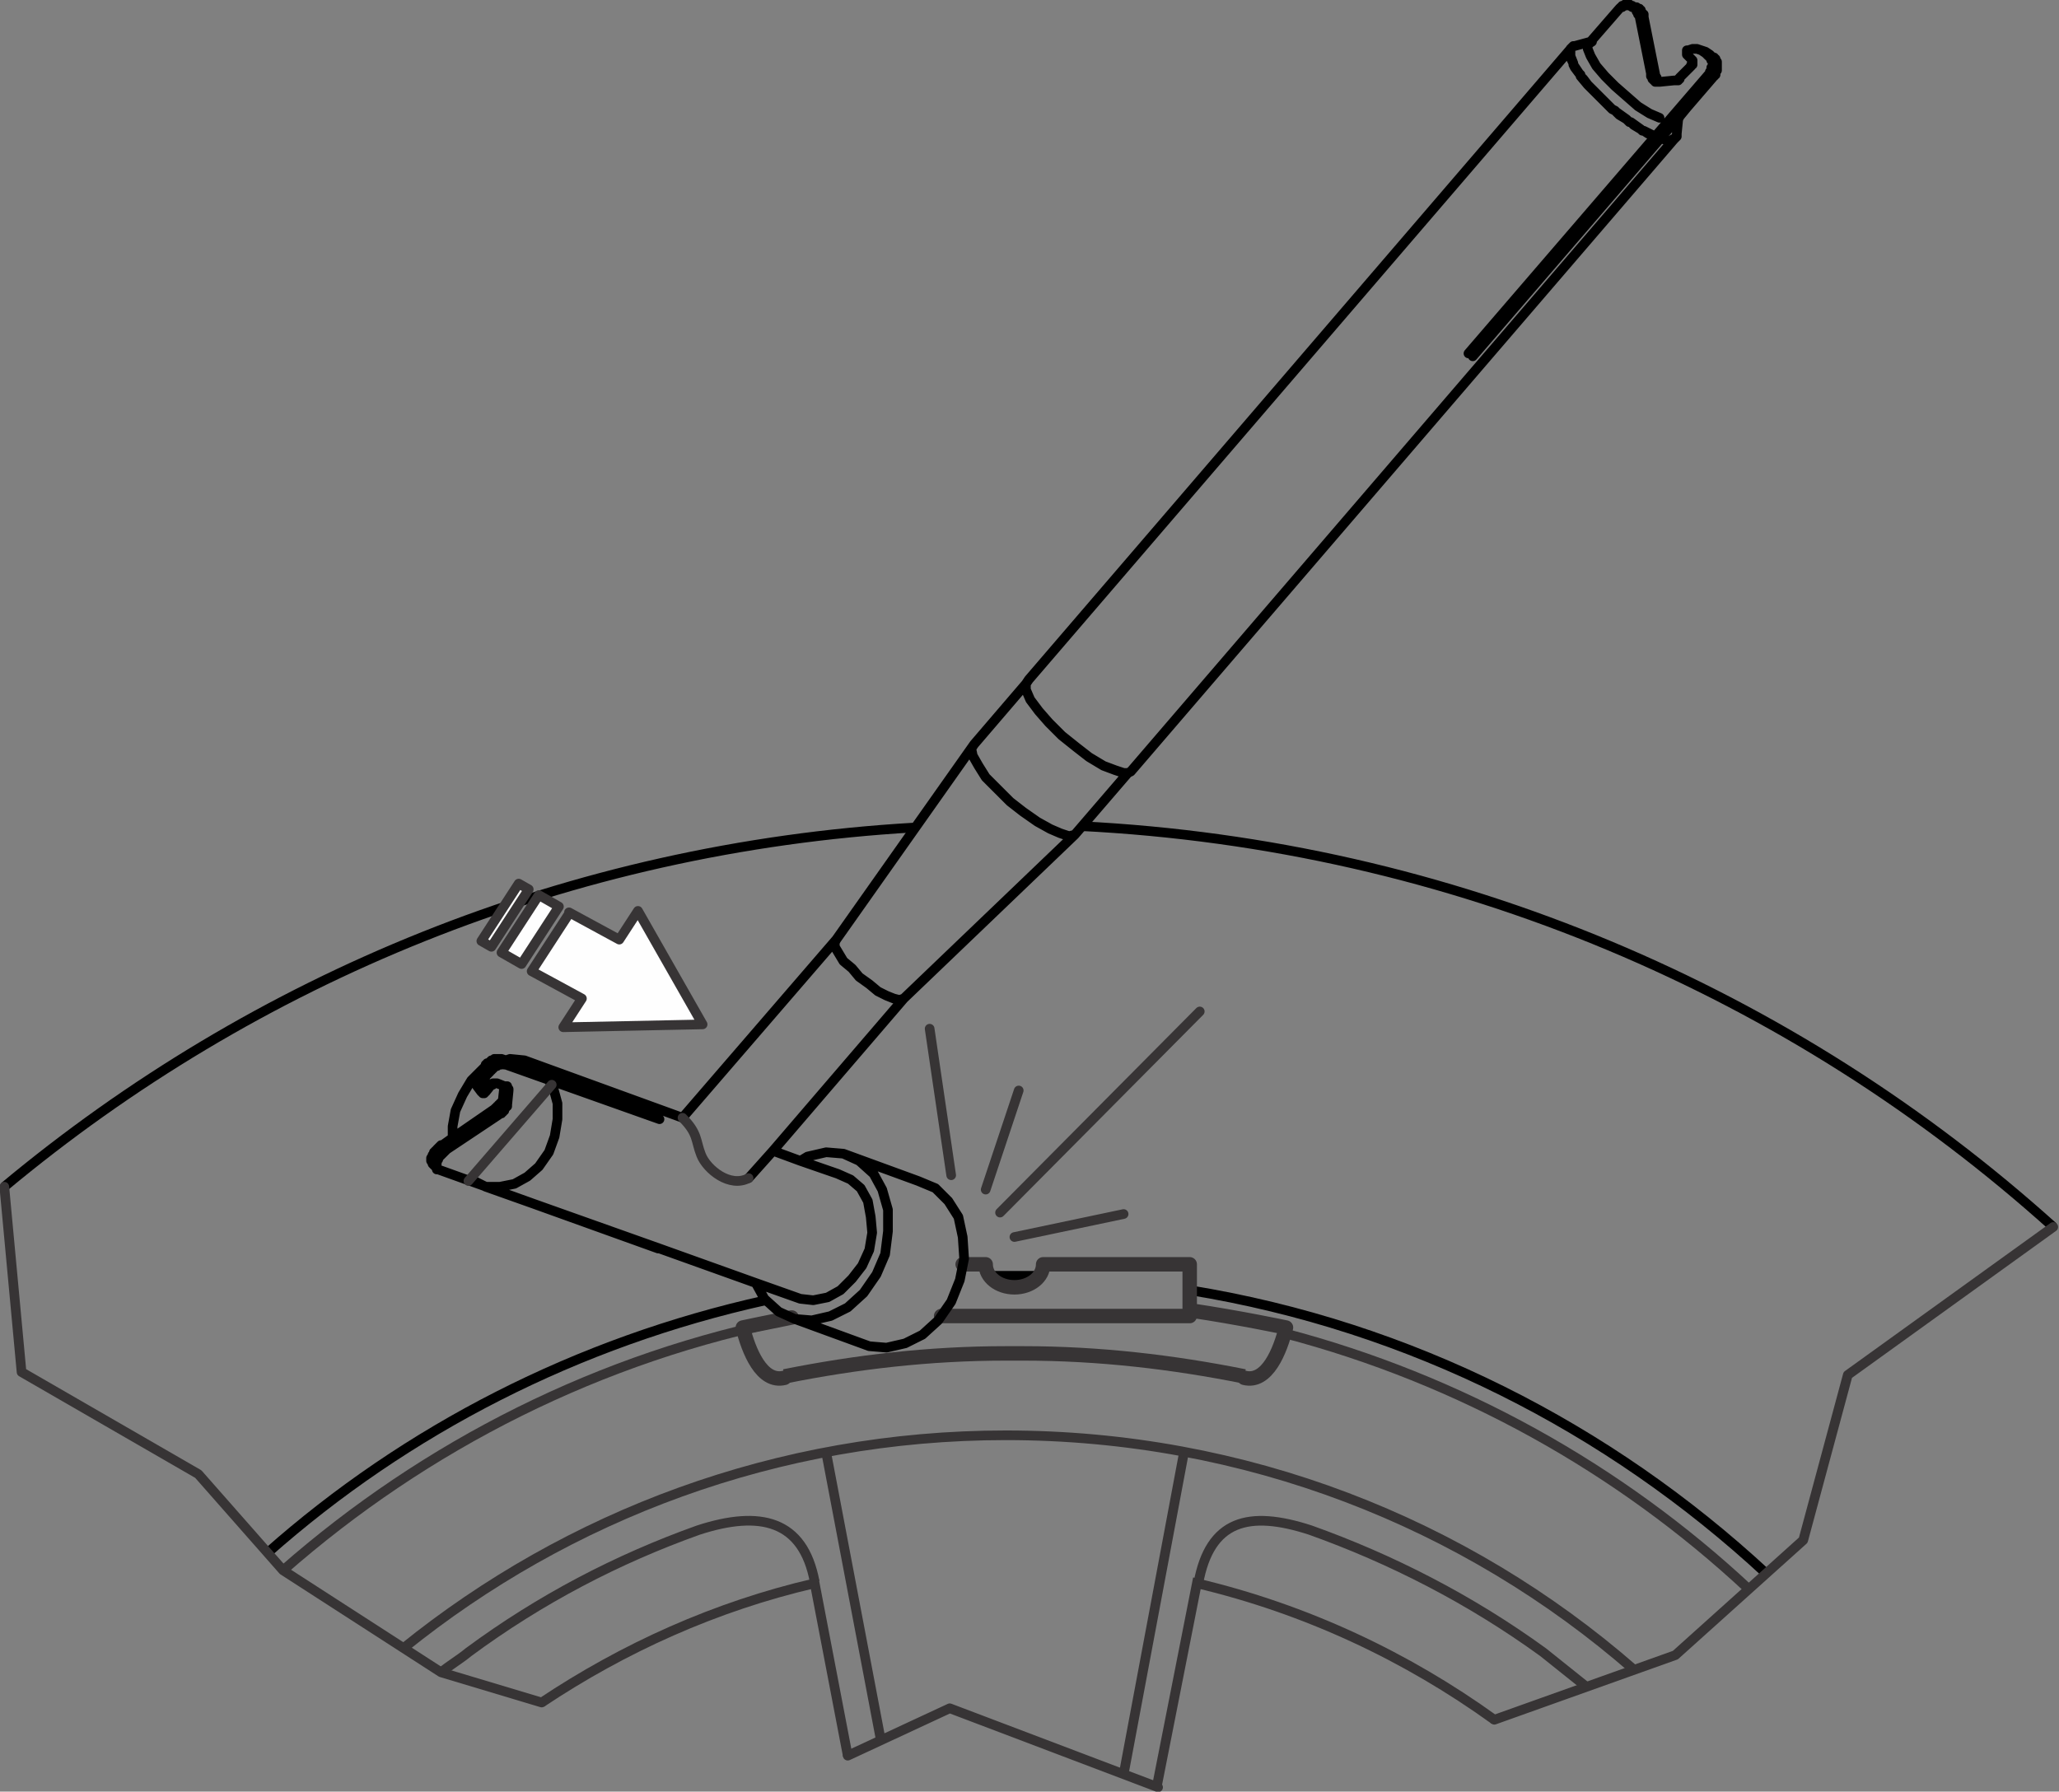 <svg xmlns="http://www.w3.org/2000/svg" viewBox="0 0 1433 1247" fill-rule="evenodd" text-rendering="geometricPrecision" image-rendering="optimizeQuality" clip-rule="evenodd" shape-rendering="geometricPrecision"><rect x="0" y="0" width="1433" height="1247" fill="#808080" stroke="none"/><defs><style>.str1{stroke:#373435}.str0,.str1,.str4,.str5{stroke-width:6.712}.str4{stroke:#373435;stroke-linecap:round;stroke-linejoin:round}.str0,.str5{stroke:#000}.str5{stroke-linecap:round;stroke-linejoin:round}.str2,.str3{stroke:#373435;stroke-width:10.068}.str3{stroke-linecap:round;stroke-linejoin:round}.fil0{fill:none;fill-rule:nonzero}</style></defs><g id="Layer_x0020_1"><path class="fil0 str0" d="M1429 854c-181-163-417-266-677-279m-116 1C396 590 177 681 3 826M533 905c-131 29-250 90-347 176m1043 14c-109-101-247-172-401-197m-105-10h-35"/><path class="fil0 str1" d="M894 928c122 32 233 94 323 178m-1020-13c99-87 221-149 355-175"/><path class="fil0 str2" d="M706 942h-6c-53 0-104 6-154 16M706 942h6c53 0 104 6 154 16"/><path class="fil0 str1" d="M1137 1162c-117-102-270-163-437-163-159 0-305 56-419 148"/><path class="fil0 str1" d="M1040 1197c-61-44-131-77-207-95l-28 142M590 1222l-23-120c-69 16-133 45-190 83M575 1011l38 200M824 1011l-42 224"/><path class="fil0 str1" d="M1104 1174l-30-24c-51-37-106-65-162-85-43-14-70-7-78 37M567 1101c-8-43-38-50-81-36-56 20-110 48-160 85-6 5-13 9-19 14"/><path class="fil0 str3" d="M828 880v36M686 880h-16M726 880h102M655 916h51M828 916H706M726 880c0 9-9 16-20 16s-20-7-20-16M546 959c-16 4-25-19-29-35M866 959c16 4 25-19 29-35M517 924s14-3 34-7M895 924s-33-7-67-12"/><path class="fil0 str4" d="M3 826l12 129 123 71 59 67 110 71 70 21M590 1222l71-33 145 55M1040 1197l126-45 89-80 31-115 143-103"/><path class="fil0 str5" d="M1155 96l3 1M1164 97l2-1M1125 78l7 5M1099 51l-4-6M1113 67l-6-6M1105 59l-5-6M1095 44l-2-5M1116 70l6 6M1135 85l7 5M1160 98h3M1144 91l6 3M1093 34l2-2M1093 38v-3M301 806v-1M300 806h1M300 807v-1M300 808v-1M301 809l-1-1M301 810v-1M301 805v-1M301 804h1M302 804v-1M302 803v-1M302 802h1M303 802v-1M303 801h1M304 801v-1M304 800l1-1M305 799l1-1M306 798l1-1M307 797h1M344 772l1-1M345 771h1M346 771v-1M346 770h1M347 770v-1M347 769h1M348 769v-1M348 768h1M349 768v-1M349 767l1-1M350 766v-1M350 765l1-9M333 756h-1M332 756v-2M332 754l1-2M333 752l1-3M334 749l1-3M337 743l1-1M338 742v-1M338 741h1M339 741v-1M339 740h1M340 740l1-1M341 739l1-1M342 738h1M343 738l1-1M344 737h1M345 737h1M346 737h1M347 737h1M348 737h1M304 810l-3-4M353 769l-3-4M335 760l-3-4M304 814v-1M304 810v-1M304 809v-1M305 814h-1M304 813v-1M304 812h-1M303 812v-1M303 811v-1M303 810h1M307 804l1-1M311 800l36-24M304 808l1-1M305 807v-1M305 806l1-1M306 805l1-1M308 803l1-1M309 802l1-1M310 801l1-1M348 775h1M347 776l1-1M351 772l1-1M349 775v-1M349 774h1M350 774v-1M350 773h1M351 773v-1M336 761v-1M353 769l1-10M352 771v-1M352 770h1M353 770v-1M354 759v-1M354 758h-1M353 758v-1M353 757v-1M353 756h-1M345 754h-1M346 754h-1M342 755l-4 5M344 754h-1M343 754v1M343 755h-1M338 760h-1M337 760v1M337 761h-1M340 747l1-1M344 743l1-1M336 760h-1M341 746v-1M335 758l1-2M341 745h1M337 753l1-4M352 741l107 38M352 738l106 38M343 743h1M346 742l1-1M343 744v-1M347 741h1M342 744h1M338 749l2-2M335 760v-2M342 745v-1M345 742h1M336 756l1-3M459 869h-1M348 741h1M349 741v-1M349 740h1M350 740h1M351 740v1M351 741h1M330 822l-2-2M315 792v-8M315 784l2-11M317 773l5-11M322 762l6-10M328 752l7-7M352 738l3-1M355 737l10 1M365 738l8 4M583 817l9 4M599 827l5 9M604 836l2 11M606 847l1 11M607 858l-2 12M605 870l-5 11M600 881l-7 9M593 890l-8 8M585 898l-9 5M576 903l-10 2M566 905l-9-1M592 821l7 6M382 752l3 5M385 757l3 11M388 768v11M388 779l-2 12M386 791l-4 11M382 802l-7 10M375 812l-8 7M367 819l-9 5M358 824l-10 2M348 826h-10M338 826l-8-4M373 742l7 6M553 918l12 1M565 919l13-3M578 916l12-6M590 910l11-10M601 900l9-13M610 887l6-14M616 873l2-16M618 857v-15M618 842l-4-14M614 828l-6-11M608 817l-10-9M598 808l-11-5M587 803l-12-1M575 802l-13 3M562 805l-5 3M526 893l6 11M532 904l10 9M542 913l11 5M651 827l-12-5M587 803l52 19M605 937l12 1M660 836l-9-9M667 847l-7-11M670 861l-3-14M671 876l-1-15M668 891l3-15M662 906l6-15M653 919l9-13M642 929l11-10M630 935l12-6M617 938l13-3M553 918l52 19M1166 85l2-2M1132 67l8 7M1107 39l4 7M1117 53l7 7M1111 46l6 7M1124 60l8 7M1140 74l8 5M1148 79l7 3M1165 85h1M1168 83l1-2M1108 29l-3 2M1105 31v3M1105 34l2 5M716 473l-2 3M714 480l3 7M717 487l6 8M723 495l7 8M730 503l9 9M739 512l10 8M749 520l9 7M758 527l10 6M768 533l8 3M776 536l6 2M1095 32l-1 1M1094 33l-1 1M1093 35l-1 1M1092 36l1 2M1093 39v1M1093 40l2 4M1095 45l1 2M1096 47l3 4M1100 53l2 2M1102 55l3 4M1107 61l2 2M1109 63l4 4M1116 70l2 2M1118 72l4 4M1125 78l2 2M1127 80l5 3M1135 85l2 2M1137 87l5 3M1144 91l3 2M1147 93l3 1M1153 95l2 1M1155 96l3 1M1160 98h1M1161 98h2M1164 97h1M1165 97l1-1M1167 95v-1M1167 94v-1M716 473l378-440M787 537l378-440M714 476l-36 42M785 538l-37 43M611 690l-6-5M626 696l-4-1M617 693l-6-3M629 695l-3 1M622 695l-5-2M605 685l-7-5M598 680l-5-6M593 674l-6-5M587 669l-3-5M584 664l-3-5M581 659v-3M581 656l1-2M748 581L629 695M678 518l-96 136M582 654L475 778M1138 5h1M1139 5l1 1M1140 6h1M1141 6v1M1141 7h1M1142 7v1M1142 8l1 1M1143 9v1M1143 10h1M1144 10v1M1144 11v1M1144 12l8 40M1152 52v1M1152 53l1 1M1153 54v1M1153 55l1 1M1154 56v1M1154 57h1M1187 36l3 2M1190 38l2 2M1192 40h1M1193 40v1M1193 41h1M1194 41v1M1194 42v1M1194 43h1M1195 43v1M1195 44v1M1195 45v1M1195 46v1M1195 47v1M1195 48v1M1195 49l-1 1M1194 50v1M1194 51v1M1194 52h-1M1193 52v1M1193 53h-1M1022 246h1M1135 4l3 1M1139 7l3 1M1141 11l3 1M1149 51l3 1M1151 55l3 2M1184 35l3 1M1187 37l3 1M1189 39l3 1M1192 45l3 1M1189 52l3 1M1127 6l1-1M1128 5h1M1134 3v1M1134 4h1M1129 5V4M1129 4h1M1130 4h1M1131 4V3M1131 3h1M1132 3h1M1133 3h1M1139 8h1M1139 7v1M1141 11l8 40M1135 4h1M1136 4v1M1136 5h1M1137 5h1M1138 5v1M1138 6l1 1M1151 55v1M1140 8v1M1140 9v1M1140 10h1M1141 10v1M1149 51v1M1151 56h1M1149 52v1M1149 53l1 1M1150 54v1M1150 55h1M1152 56v1M1152 57h1M1166 56h1M1165 56h1M1169 54l8-8M1167 56h1M1168 56v-1M1168 55h1M1169 55v-1M1177 45h1M1177 46v-1M1174 35h1M1178 42l-4-4M1178 45v-1M1178 44v-1M1178 43v-1M1174 38v-1M1174 37v-1M1192 43v1M1174 36v-1M1190 39v1M1178 34h3M1189 39h1M1191 42l1 1M1184 35l3 2M1189 52l-167 194M1190 52l-167 194M1192 54l-167 194M1192 45v1M1191 41v1M1192 46v1M1187 37l2 2M1175 35l3-1M1190 40l1 1M1192 44v1M1181 34l3 1M1192 47h-1M1191 47v1M1191 48v1M1191 49l-1 1M1190 50v1M1190 51l-1 1M308 797l7-5M315 792l29-20M335 746v-1M335 745l2-2M349 737l3 1M352 738l27 10M304 813l-3-3M335 760l-2-4M351 756l-5-2M365 738l110 40M538 801l19 7M557 808l26 9M338 826l121 43M1158 97h1M1164 98v-1M1124 77l1 1M1099 51l1 1M1113 67l2 2M1108 29h-1M1107 29l-11 3M1105 59l1 1M1095 44v1M1115 69l1 1M1134 85h1M1159 97l1 1M1143 91h1M1093 38v1M714 476v4M782 538h3M785 538l2-1M629 695l-91 106M538 801l-17 19M1153 57h2M1155 57l10-1M352 756h-1M459 869l67 24M526 893l31 11M1168 83l-1 10M1167 93v2M1166 96l1-1M1132 83l2 2M1106 60l1 1M1100 52v1M1122 76l2 1M1142 90l1 1M1163 98h1M1093 34v1M1096 32h-1M1165 85l-10 11M1150 94l2 1M1192 53l-23 28M1169 81l-4 4M458 869l-153-55M731 577l-9-5M703 558l9 7M703 558l-9-9M722 572l-10-7M694 549l-8-8M686 541l-5-8M681 533l-4-7M677 526l-1-5M676 521l2-3M748 581l-4 1M744 582l-6-2M738 580l-7-3M1107 29l20-23"/><path class="fil0 str4" d="M384 755l-58 67M475 778c11 11 9 16 13 26s20 23 33 16"/><path class="str4" d="M396 635l35 19 13-20 45 79-97 2 13-20-35-19 26-40zm-21-12l14 8-26 40-14-8 26-40zm-14-8l7 4-26 40-7-4 26-40z" fill="#fefefe" fill-rule="nonzero"/><path class="fil0 str4" d="M696 844l139-140M686 828l23-69M662 818l-15-102M706 861l76-16"/></g></svg>